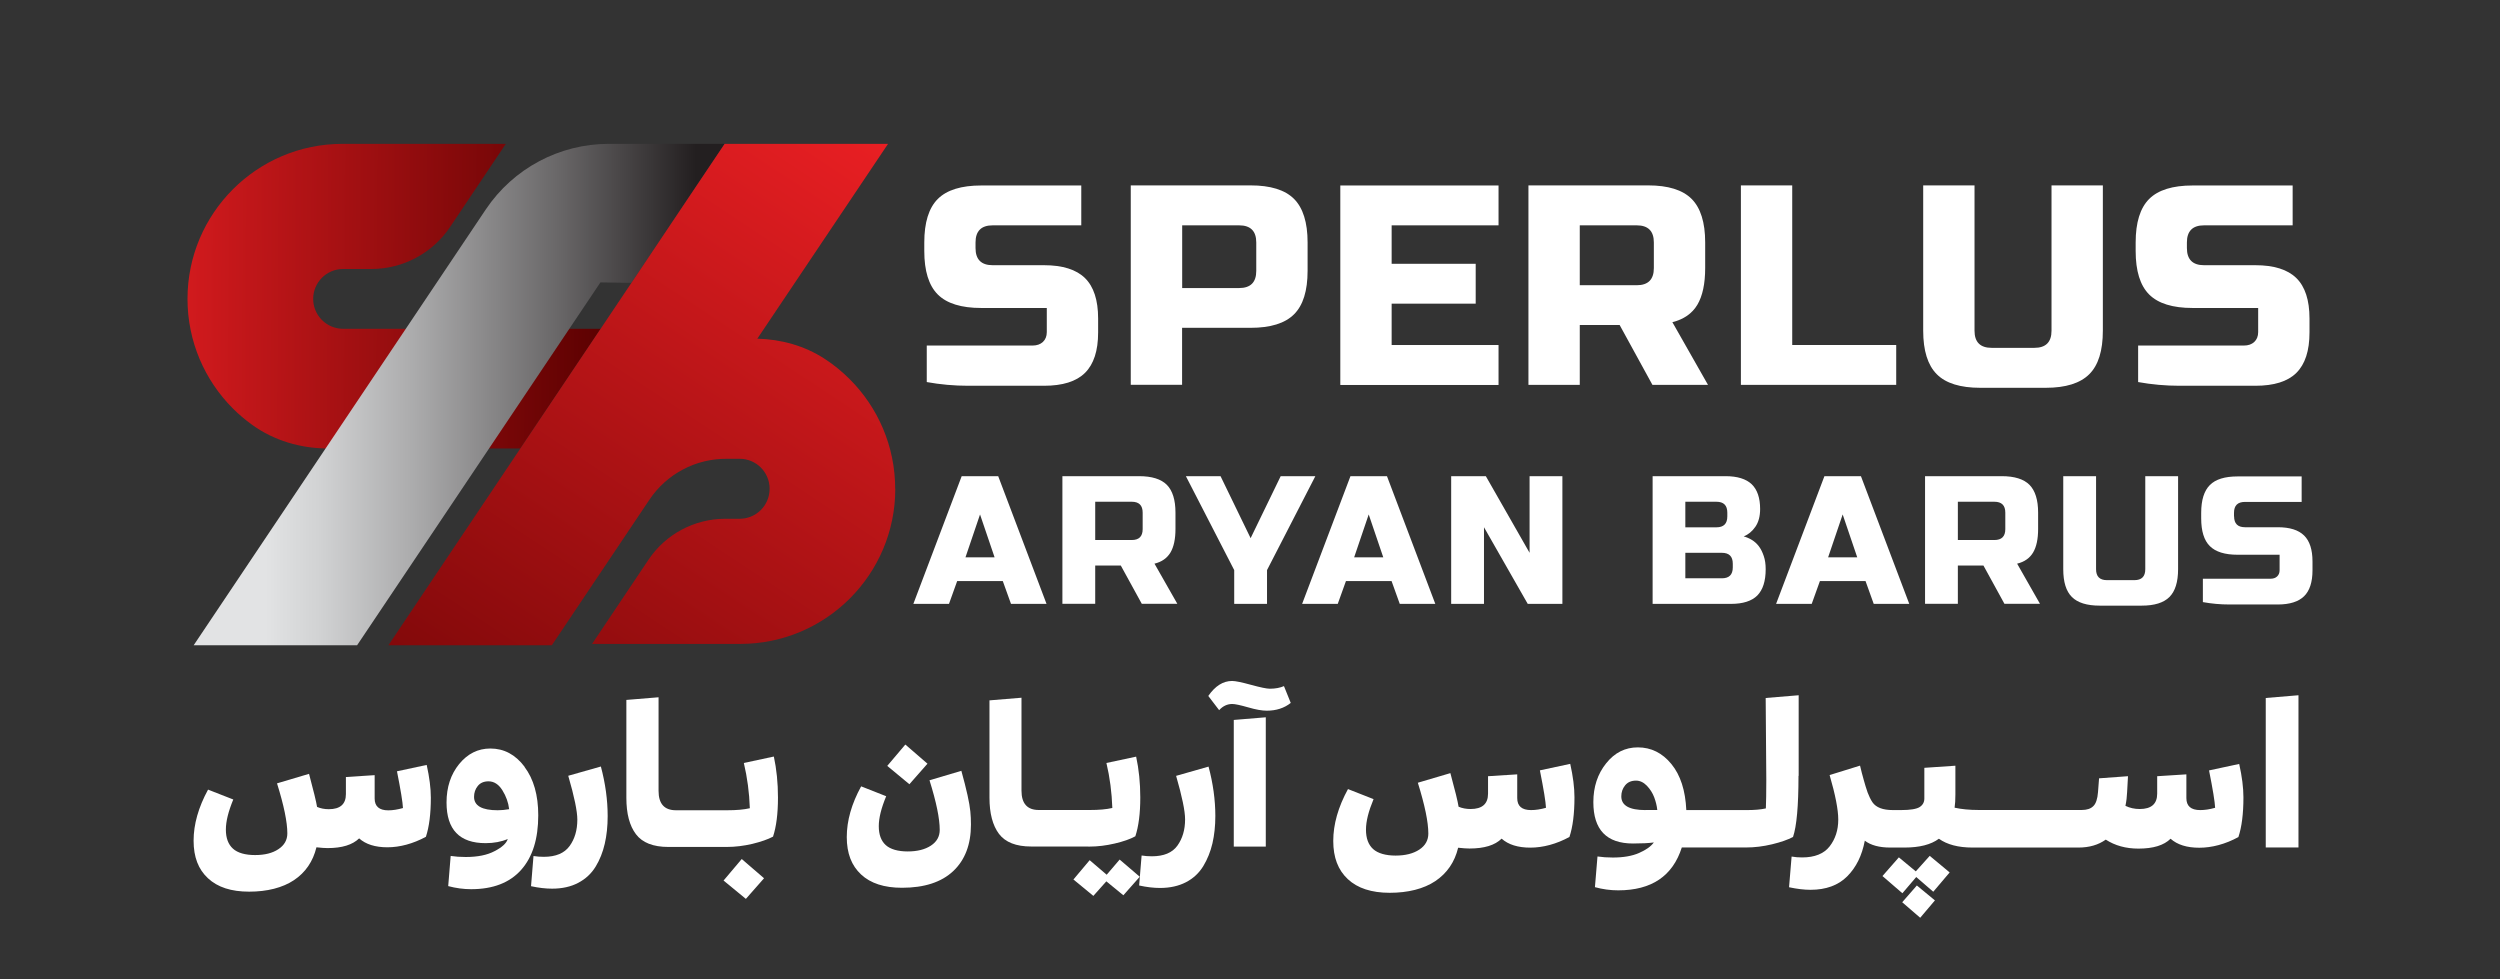 <svg xmlns="http://www.w3.org/2000/svg" xmlns:xlink="http://www.w3.org/1999/xlink" id="Sperlus_Logo" data-name="Sperlus Logo" viewBox="0 0 283.46 111"><rect x="0" y="0" width="283.46" height="111" fill="#333333" stroke="none"/><defs><style>      .cls-1 {        fill: url(#linear-gradient);      }      .cls-1, .cls-2, .cls-3, .cls-4 {        stroke-width: 0px;      }      .cls-2 {        fill: url(#linear-gradient-2);      }      .cls-3 {        fill: url(#linear-gradient-3);      }      .cls-4 {        fill: #fff;      }    </style><linearGradient id="linear-gradient" x1="10.07" y1="33.37" x2="112.99" y2="33.94" gradientUnits="userSpaceOnUse"><stop offset="0" stop-color="#ed2024"></stop><stop offset=".58" stop-color="#580000"></stop></linearGradient><linearGradient id="linear-gradient-2" x1="78.86" y1="44.73" x2="30.13" y2="44.73" gradientUnits="userSpaceOnUse"><stop offset="0" stop-color="#231f20"></stop><stop offset=".32" stop-color="#696768"></stop><stop offset=".65" stop-color="#aaaaab"></stop><stop offset=".88" stop-color="#d2d3d4"></stop><stop offset="1" stop-color="#e2e3e4"></stop></linearGradient><linearGradient id="linear-gradient-3" x1="106.3" y1="16.27" x2="42.92" y2="112.07" gradientUnits="userSpaceOnUse"><stop offset="0" stop-color="#ed2024"></stop><stop offset="1" stop-color="#580000"></stop></linearGradient></defs><path class="cls-1" d="M68.1,37.29l-9.1,13.56h-21.8c-3.09,0-6.15-.89-8.65-2.71-.76-.55-1.48-1.16-2.14-1.82-3.18-3.18-5.15-7.58-5.15-12.43,0-9.7,7.87-17.58,17.58-17.58h18.51l-6.32,9.43c-1.99,2.97-5.34,4.76-8.92,4.76h-3.21c-1.87,0-3.39,1.52-3.39,3.39h0c0,1.87,1.52,3.39,3.39,3.39h29.2Z"></path><path class="cls-2" d="M40.49,73.16h-18.53L55.08,23.75c3.12-4.65,8.35-7.44,13.95-7.44h13.13l-10.57,15.76-3.51-.05-27.59,41.14Z"></path><path class="cls-3" d="M101.51,55.43c0,9.7-7.87,17.58-17.58,17.58h-16.8l6.4-9.55c1.94-2.9,5.21-4.64,8.7-4.64h1.64c1.87,0,3.39-1.52,3.39-3.39v-.02c0-1.87-1.51-3.38-3.37-3.39h-1.48c-3.52-.03-6.81,1.71-8.77,4.63l-11.07,16.51h-18.53l38.12-56.85h18.53l-14.82,22.09h0c2.69.07,5.35.8,7.61,2.27,1.04.67,2,1.46,2.87,2.33,3.18,3.18,5.15,7.58,5.15,12.43Z"></path><g><path class="cls-4" d="M110.61,28.13c0,1.29.65,1.94,1.94,1.94h5.82c2.11,0,3.66.49,4.65,1.46.99.97,1.49,2.5,1.49,4.58v1.59c0,2.08-.5,3.6-1.49,4.58-.99.98-2.54,1.46-4.65,1.46h-8.6c-1.57,0-3.14-.14-4.69-.42v-4.14h11.99c.5,0,.89-.14,1.18-.41.29-.27.44-.65.44-1.11v-2.74h-7.43c-2.26,0-3.91-.51-4.93-1.53-1.02-1.02-1.53-2.67-1.53-4.93v-.97c0-2.26.51-3.91,1.53-4.93,1.02-1.02,2.67-1.53,4.93-1.53h11.34v4.52h-10.05c-1.29,0-1.94.65-1.94,1.94v.65Z"></path><path class="cls-4" d="M128.22,21.02h13.57c2.26,0,3.91.51,4.93,1.53,1.02,1.02,1.54,2.67,1.54,4.93v3.23c0,2.26-.51,3.91-1.54,4.93-1.02,1.02-2.67,1.53-4.93,1.53h-7.76v6.46h-5.82v-22.62ZM142.44,27.49c0-1.29-.65-1.94-1.94-1.94h-6.46v7.11h6.46c1.29,0,1.94-.65,1.94-1.94v-3.23Z"></path><path class="cls-4" d="M169.91,43.65h-17.94v-22.62h17.94v4.52h-12.12v4.36h9.53v4.52h-9.53v4.69h12.12v4.52Z"></path><path class="cls-4" d="M173.3,21.02h13.57c2.26,0,3.91.51,4.93,1.53,1.02,1.02,1.54,2.67,1.54,4.93v2.91c0,1.79-.3,3.18-.89,4.17-.59.99-1.54,1.65-2.83,1.97l4.04,7.11h-6.3l-3.72-6.79h-4.52v6.79h-5.82v-22.62ZM187.52,27.49c0-1.29-.65-1.94-1.94-1.94h-6.46v6.79h6.46c1.29,0,1.94-.65,1.94-1.94v-2.91Z"></path><path class="cls-4" d="M203.2,39.12h11.8v4.52h-17.61v-22.62h5.82v18.1Z"></path><path class="cls-4" d="M232.61,21.02h5.82v16.48c0,2.26-.51,3.91-1.54,4.93-1.02,1.02-2.67,1.54-4.93,1.54h-7.43c-2.26,0-3.91-.51-4.93-1.54-1.02-1.02-1.54-2.67-1.54-4.93v-16.48h5.82v16.48c0,1.29.65,1.94,1.94,1.94h4.85c1.29,0,1.94-.65,1.94-1.94v-16.48Z"></path><path class="cls-4" d="M247.96,28.13c0,1.29.65,1.94,1.94,1.94h5.82c2.11,0,3.66.49,4.65,1.46.99.97,1.49,2.5,1.49,4.58v1.59c0,2.08-.5,3.6-1.49,4.58-.99.98-2.54,1.46-4.65,1.46h-8.6c-1.57,0-3.14-.14-4.69-.42v-4.14h11.99c.5,0,.89-.14,1.18-.41.29-.27.44-.65.44-1.11v-2.74h-7.43c-2.26,0-3.91-.51-4.93-1.53-1.02-1.02-1.53-2.67-1.53-4.93v-.97c0-2.26.51-3.91,1.53-4.93,1.02-1.02,2.67-1.53,4.93-1.53h11.34v4.52h-10.05c-1.29,0-1.94.65-1.94,1.94v.65Z"></path><path class="cls-4" d="M107.59,68.47h-4.03l5.48-14.48h4.14l5.48,14.48h-4.03l-.93-2.59h-5.17l-.93,2.59ZM109.46,63.19h3.31l-1.65-4.86-1.65,4.86Z"></path><path class="cls-4" d="M120.46,53.99h8.69c1.45,0,2.5.33,3.15.98.65.66.98,1.71.98,3.15v1.86c0,1.14-.19,2.03-.57,2.67-.38.63-.98,1.06-1.81,1.26l2.59,4.55h-4.03l-2.38-4.34h-2.9v4.34h-3.72v-14.48ZM129.56,58.13c0-.83-.41-1.24-1.24-1.24h-4.14v4.34h4.14c.83,0,1.24-.41,1.24-1.24v-1.86Z"></path><path class="cls-4" d="M134.46,53.99h3.93l3.41,7.03,3.41-7.03h3.93l-5.48,10.65v3.83h-3.72v-3.83l-5.48-10.65Z"></path><path class="cls-4" d="M151.67,68.47h-4.03l5.48-14.48h4.14l5.48,14.48h-4.03l-.93-2.59h-5.17l-.93,2.59ZM153.53,63.19h3.31l-1.65-4.86-1.65,4.86Z"></path><path class="cls-4" d="M177.15,68.47h-3.93l-4.96-8.69v8.69h-3.72v-14.48h3.93l4.96,8.69v-8.69h3.72v14.48Z"></path><path class="cls-4" d="M187.37,53.99h8.27c1.35,0,2.34.31,2.98.92.63.61.95,1.55.95,2.8,0,.83-.18,1.5-.54,2.02s-.8.88-1.32,1.09c.3.08.61.21.91.39s.57.42.8.72c.23.3.41.67.56,1.11.15.43.22.93.22,1.5,0,1.35-.32,2.34-.95,2.98-.63.63-1.63.95-2.98.95h-8.89v-14.48ZM195.85,58.13c0-.83-.41-1.24-1.24-1.24h-3.52v2.9h3.52c.83,0,1.24-.41,1.24-1.24v-.41ZM196.47,63.92c0-.83-.41-1.24-1.24-1.24h-4.14v2.89h4.14c.83,0,1.24-.41,1.24-1.24v-.41Z"></path><path class="cls-4" d="M205.41,68.47h-4.03l5.48-14.48h4.14l5.48,14.48h-4.03l-.93-2.59h-5.17l-.93,2.59ZM207.27,63.19h3.31l-1.65-4.86-1.65,4.86Z"></path><path class="cls-4" d="M218.27,53.99h8.69c1.45,0,2.5.33,3.15.98.65.66.98,1.71.98,3.15v1.86c0,1.14-.19,2.03-.57,2.67-.38.63-.98,1.06-1.81,1.26l2.59,4.55h-4.03l-2.38-4.34h-2.9v4.34h-3.72v-14.48ZM227.37,58.13c0-.83-.41-1.24-1.24-1.24h-4.14v4.34h4.14c.83,0,1.24-.41,1.24-1.24v-1.86Z"></path><path class="cls-4" d="M243.24,53.99h3.72v10.55c0,1.45-.33,2.5-.98,3.15-.66.66-1.71.98-3.15.98h-4.76c-1.45,0-2.5-.33-3.15-.98-.66-.65-.98-1.71-.98-3.15v-10.55h3.72v10.55c0,.83.41,1.24,1.24,1.24h3.1c.83,0,1.24-.41,1.24-1.24v-10.55Z"></path><path class="cls-4" d="M253.31,58.54c0,.83.41,1.24,1.24,1.24h3.72c1.35,0,2.34.31,2.98.94.63.62.95,1.6.95,2.93v1.02c0,1.33-.32,2.31-.95,2.93s-1.63.94-2.98.94h-5.5c-1.01,0-2.01-.09-3-.27v-2.65h7.67c.32,0,.57-.09.75-.26.19-.18.28-.41.28-.71v-1.75h-4.76c-1.45,0-2.5-.33-3.15-.98-.66-.65-.98-1.71-.98-3.15v-.62c0-1.45.33-2.5.98-3.15.65-.66,1.71-.98,3.15-.98h7.26v2.89h-6.43c-.83,0-1.24.41-1.24,1.24v.41Z"></path></g><g><g><path class="cls-4" d="M174.6,87.35c.43,2.16.66,3.57.69,4.24-.62.18-1.18.26-1.69.26-1.05,0-1.57-.45-1.57-1.36v-2.69l-3.31.21v1.98c0,1.16-.66,1.74-1.98,1.74-.51,0-.96-.09-1.36-.26-.09-.59-.4-1.86-.93-3.81l-3.69,1.09c.79,2.54,1.19,4.46,1.19,5.76,0,.76-.34,1.37-1.02,1.82-.68.45-1.58.68-2.69.68s-2.01-.25-2.55-.74c-.54-.49-.81-1.22-.81-2.19s.29-2.09.86-3.47l-2.9-1.14c-1.11,2.03-1.67,3.99-1.67,5.88s.55,3.3,1.65,4.33c1.1,1.03,2.69,1.55,4.75,1.55s3.85-.44,5.18-1.33c1.32-.89,2.19-2.15,2.58-3.78.54.06.97.09,1.29.09,1.67,0,2.88-.37,3.64-1.12.76.68,1.85,1.02,3.26,1.02s2.95-.4,4.43-1.21c.38-1.14.57-2.64.57-4.5,0-1.1-.16-2.36-.48-3.79l-3.45.74Z"></path><path class="cls-4" d="M203.94,87.97v-9.14l-3.74.31c.05,5.65.07,8.74.07,9.28,0,1.46-.02,2.54-.05,3.24-.57.13-1.29.19-2.17.19h-6.85c-.1-2.22-.66-3.96-1.69-5.22-1.03-1.26-2.3-1.89-3.81-1.89-1.43,0-2.63.6-3.59,1.81-.97,1.21-1.45,2.67-1.45,4.4,0,3.13,1.5,4.69,4.5,4.69.98,0,1.77-.04,2.36-.12-.32.44-.87.84-1.67,1.19-.79.35-1.79.52-2.98.52-.63,0-1.21-.04-1.74-.12l-.29,3.48c.87.24,1.75.36,2.64.36,3.78,0,6.18-1.62,7.21-4.86h7.28c.97,0,1.95-.12,2.95-.36,1-.24,1.79-.52,2.38-.83.41-1.21.62-3.51.62-6.93ZM186.57,91.85c-1.83,0-2.74-.52-2.74-1.55,0-.48.14-.89.43-1.25.29-.36.7-.54,1.24-.54.44,0,.85.19,1.23.58.37.39.65.83.83,1.31.18.48.3.96.35,1.44h-1.33Z"></path><polygon class="cls-4" points="215.68 102.3 217.72 104.06 219.39 102.09 217.34 100.4 215.68 102.3"></polygon><polygon class="cls-4" points="217.22 98.8 215.3 97.21 213.44 99.33 215.7 101.28 217.27 99.44 219.2 101.11 221.06 98.92 218.8 97.04 217.22 98.8"></polygon><path class="cls-4" d="M250.47,87.35c.43,2.16.66,3.57.69,4.24-.62.18-1.18.26-1.69.26-1.05,0-1.57-.45-1.57-1.36v-2.69l-3.31.21v1.98c0,1.16-.66,1.74-1.98,1.74-.59,0-1.13-.12-1.62-.36.11-.52.17-1.04.19-1.55l.1-1.81-3.28.24-.12,1.57c-.06.78-.24,1.31-.54,1.59-.29.29-.73.43-1.3.43h-11.57s0,0,0,0h0s-.14,0-.14,0c-1.03,0-1.94-.09-2.71-.26.06-.4.09-.89.09-1.48v-3.28l-3.52.24v3.48c0,.41-.17.73-.52.96-.35.23-1.06.35-2.12.35h-.93c-1.13,0-1.9-.29-2.31-.88-.11-.16-.21-.34-.31-.55-.09-.21-.17-.39-.24-.56-.06-.17-.14-.4-.23-.7-.09-.3-.15-.53-.2-.69-.05-.16-.12-.44-.23-.84-.1-.4-.17-.68-.2-.82l-3.45,1.07c.65,2.24.98,3.92.98,5.05,0,1.19-.33,2.2-.98,3.04-.65.83-1.69,1.25-3.12,1.25-.41,0-.81-.03-1.19-.1l-.29,3.48c.89.19,1.7.29,2.43.29,1.76,0,3.15-.51,4.16-1.52,1.02-1.02,1.68-2.36,2-4.05.68.52,1.64.78,2.88.78h1.62c1.7,0,3-.33,3.9-1,.94.67,2.21,1,3.81,1h.81s0,0,0,0h11.21c1.22,0,2.25-.3,3.09-.9,1.05.68,2.29,1.02,3.71,1.02,1.67,0,2.88-.37,3.64-1.12.76.68,1.85,1.02,3.26,1.02s2.95-.4,4.43-1.21c.38-1.14.57-2.64.57-4.5,0-1.1-.16-2.36-.48-3.79l-3.45.74Z"></path><polygon class="cls-4" points="256.9 79.14 256.9 96.09 260.61 96.09 260.61 78.83 256.9 79.14"></polygon></g><g><path class="cls-4" d="M45.01,87.45c.42,2.12.65,3.51.68,4.17-.61.17-1.16.26-1.66.26-1.03,0-1.55-.45-1.55-1.34v-2.65l-3.26.21v1.94c0,1.14-.65,1.71-1.94,1.71-.5,0-.94-.09-1.33-.26-.09-.58-.4-1.83-.91-3.75l-3.63,1.08c.78,2.5,1.17,4.39,1.17,5.67,0,.75-.34,1.35-1.01,1.79-.67.45-1.55.67-2.65.67s-1.98-.24-2.51-.73c-.53-.48-.8-1.2-.8-2.15s.28-2.06.84-3.42l-2.86-1.12c-1.09,2-1.64,3.93-1.64,5.79s.54,3.25,1.63,4.26c1.09,1.02,2.64,1.52,4.67,1.52s3.79-.44,5.09-1.31c1.3-.87,2.15-2.12,2.54-3.72.53.06.95.09,1.26.09,1.64,0,2.83-.37,3.58-1.1.75.67,1.82,1.01,3.21,1.01s2.9-.4,4.36-1.19c.37-1.12.56-2.6.56-4.43,0-1.08-.16-2.32-.47-3.72l-3.4.73Z"></path><path class="cls-4" d="M59.48,86.94c-1.04-1.38-2.33-2.07-3.88-2.07-1.41,0-2.58.59-3.54,1.76-.95,1.17-1.43,2.62-1.43,4.36,0,3.08,1.48,4.61,4.43,4.61.95,0,1.79-.16,2.51-.47-.14.47-.63.93-1.48,1.37-.84.45-1.94.67-3.28.67-.62,0-1.19-.04-1.71-.12l-.28,3.42c.86.23,1.73.35,2.6.35,2.48,0,4.37-.73,5.67-2.19,1.3-1.46,1.94-3.52,1.94-6.19,0-2.28-.52-4.11-1.56-5.49ZM56.44,91.87c-1.8,0-2.69-.51-2.69-1.52,0-.47.14-.88.42-1.23.28-.35.69-.53,1.22-.53.62,0,1.15.34,1.57,1.01.42.67.68,1.39.77,2.15-.47.08-.9.12-1.29.12Z"></path><path class="cls-4" d="M64.43,87.96c.69,2.37,1.03,4.03,1.03,4.97,0,1.19-.29,2.19-.88,3-.59.81-1.56,1.22-2.92,1.22-.41,0-.8-.03-1.17-.09l-.28,3.42c.87.19,1.67.28,2.39.28,1.14,0,2.13-.22,2.96-.66.84-.44,1.49-1.05,1.97-1.83.48-.78.82-1.65,1.04-2.6.22-.95.33-2,.33-3.14,0-1.83-.26-3.7-.77-5.62l-3.7,1.05Z"></path><polygon class="cls-4" points="82.04 99.84 84.57 101.92 86.63 99.58 84.1 97.4 82.04 99.84"></polygon><path class="cls-4" d="M87.74,85.78l-3.4.73c.39,1.65.62,3.36.68,5.13-.69.16-1.54.23-2.55.23h-5.83c-1.31,0-1.97-.73-1.97-2.2v-10.61l-3.65.3v11.1c0,1.8.36,3.17,1.09,4.13.73.96,1.95,1.44,3.67,1.44h6.63c.95,0,1.92-.12,2.9-.35.98-.24,1.76-.51,2.34-.82.37-1.12.56-2.6.56-4.43,0-1.67-.16-3.22-.47-4.66Z"></path></g><g><path class="cls-4" d="M109,87.4l-3.61,1.07c.78,2.48,1.16,4.36,1.16,5.63,0,.74-.33,1.34-1,1.78-.67.44-1.54.66-2.63.66s-1.96-.24-2.49-.72c-.53-.48-.79-1.2-.79-2.14s.28-2.05.84-3.4l-2.84-1.12c-1.09,1.99-1.63,3.9-1.63,5.75s.54,3.23,1.62,4.24c1.08,1.01,2.63,1.51,4.64,1.51,2.53,0,4.47-.63,5.81-1.89,1.34-1.26,2.01-3.02,2.01-5.28,0-.51-.02-1.01-.07-1.49-.09-.95-.43-2.48-1.02-4.61Z"></path><polygon class="cls-4" points="105.16 86.59 102.65 84.42 100.6 86.84 103.11 88.92 105.16 86.59"></polygon><path class="cls-4" d="M123.39,95.99h.12c.95,0,1.91-.12,2.89-.35.98-.23,1.75-.5,2.33-.82.37-1.12.56-2.58.56-4.4,0-1.66-.16-3.2-.47-4.63l-3.37.72c.39,1.64.61,3.34.67,5.1-.68.16-1.53.23-2.54.23h-5.54s0,0,0,0h0s-.26,0-.26,0c-1.3,0-1.96-.73-1.96-2.19v-10.54l-3.63.3v11.03c0,1.78.36,3.15,1.08,4.11.72.95,1.94,1.43,3.64,1.43h1.12s0,0,0,0h5.35Z"></path><polygon class="cls-4" points="126.95 97.46 125.48 99.18 123.55 97.53 121.71 99.72 123.97 101.58 125.44 99.93 127.37 101.51 129.23 99.41 126.95 97.46"></polygon><path class="cls-4" d="M133.35,87.96c.68,2.36,1.02,4,1.02,4.94,0,1.18-.29,2.17-.87,2.98-.58.81-1.55,1.21-2.9,1.21-.4,0-.79-.03-1.16-.09l-.28,3.4c.87.19,1.66.28,2.37.28,1.13,0,2.11-.22,2.94-.65.83-.43,1.48-1.04,1.96-1.82.47-.78.82-1.64,1.04-2.58.22-.95.33-1.99.33-3.12,0-1.81-.26-3.68-.77-5.59l-3.68,1.05Z"></path><path class="cls-4" d="M145.59,77.79c-.45.2-.99.3-1.61.3-.36,0-1.07-.15-2.13-.44-1.06-.29-1.78-.44-2.15-.44-1.02,0-1.92.57-2.7,1.7l1.23,1.61c.43-.47.93-.7,1.49-.7.31,0,.91.13,1.79.38.88.26,1.59.38,2.12.38,1.07,0,1.98-.29,2.72-.88l-.77-1.91Z"></path><polygon class="cls-4" points="139.89 95.99 143.52 95.99 143.52 81.33 139.89 81.63 139.89 95.99"></polygon></g></g></svg>
